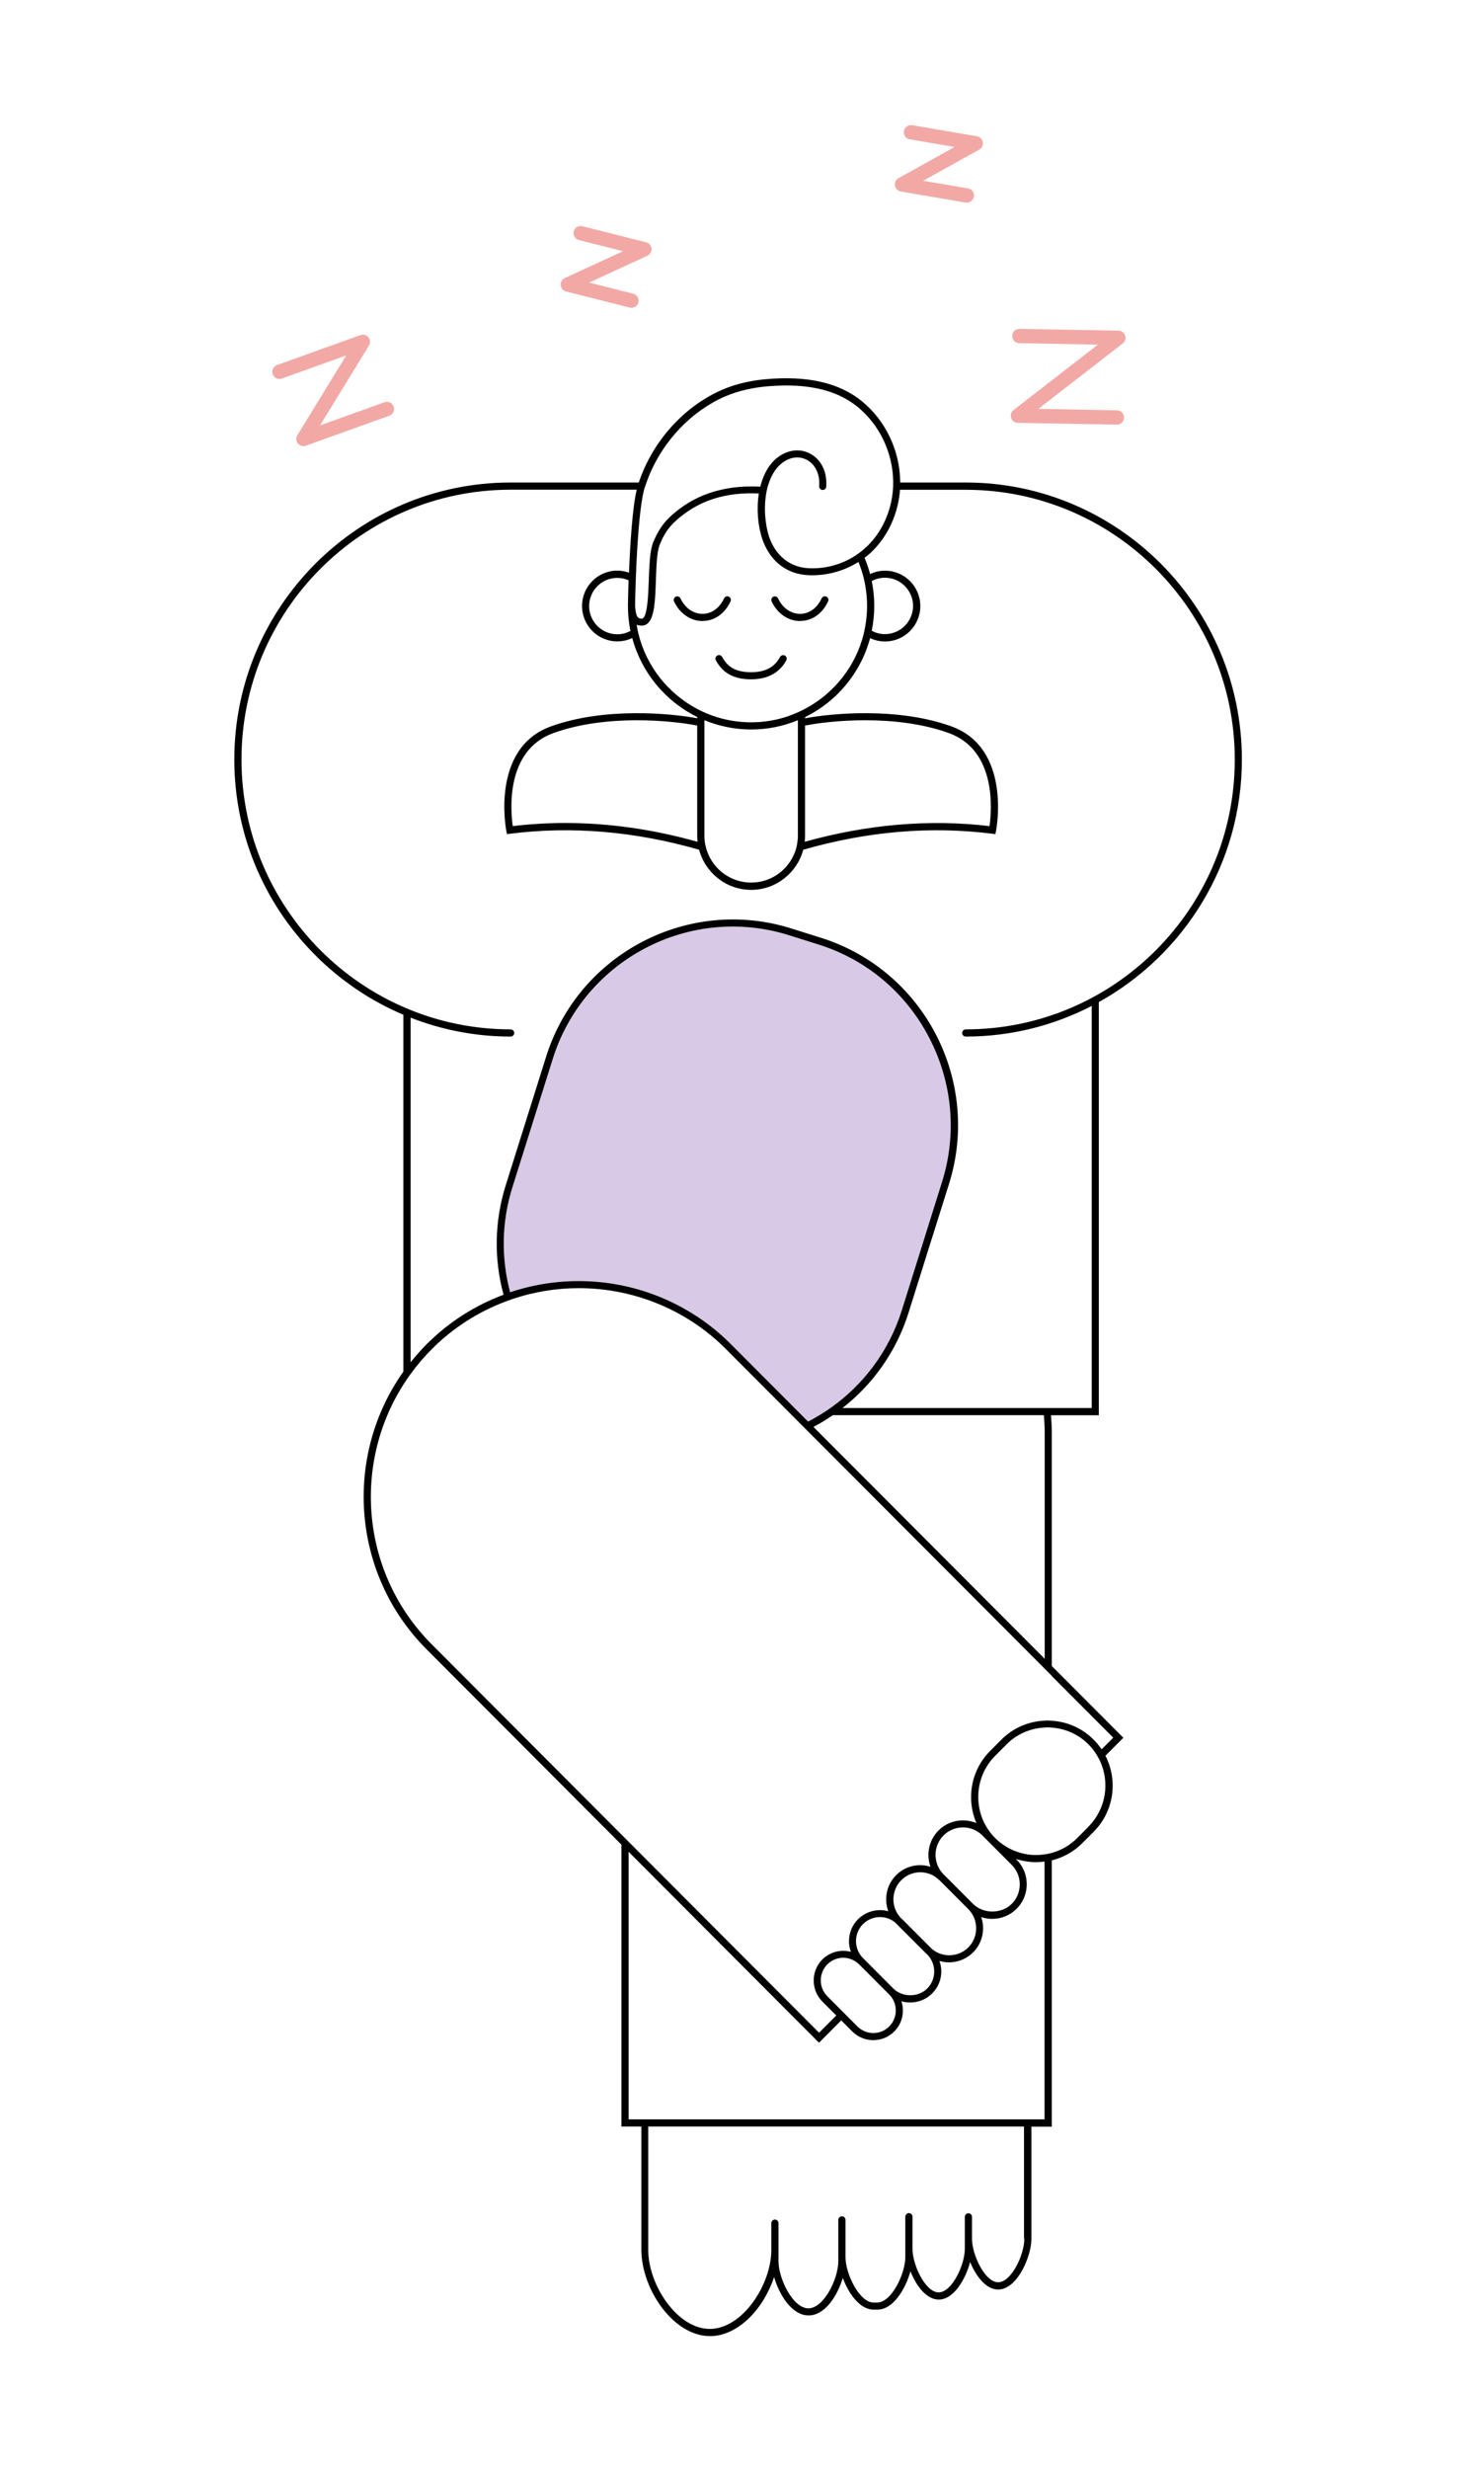 <svg xmlns="http://www.w3.org/2000/svg" fill="none" viewBox="0 0 190 316" height="316" width="190">
<g clip-path="url(#clip0_0_1220)">
<path fill="#F2A9A6" d="M38.85 57.101C38.578 57.101 38.318 56.975 38.14 56.766C37.9 56.463 37.869 56.044 38.067 55.71L44.329 45.489L36.084 48.45C35.615 48.617 35.082 48.377 34.915 47.895C34.748 47.414 34.988 46.891 35.468 46.724L46.155 42.885C46.52 42.759 46.927 42.864 47.167 43.167C47.407 43.47 47.439 43.889 47.24 44.224L40.979 54.444L49.223 51.483C49.703 51.316 50.225 51.557 50.392 52.038C50.559 52.519 50.319 53.042 49.839 53.21L39.152 57.049C39.048 57.08 38.944 57.101 38.839 57.101H38.85Z"></path>
<path fill="#F2A9A6" d="M80.855 39.401C80.782 39.401 80.709 39.401 80.636 39.37L72.475 37.309C72.099 37.215 71.828 36.891 71.786 36.504C71.755 36.116 71.963 35.75 72.318 35.583L79.769 32.152L74.124 30.729C73.633 30.604 73.341 30.112 73.456 29.62C73.581 29.128 74.082 28.825 74.562 28.951L82.723 31.012C83.099 31.106 83.37 31.43 83.412 31.817C83.443 32.204 83.234 32.57 82.879 32.737L75.428 36.169L81.074 37.591C81.564 37.717 81.857 38.209 81.742 38.7C81.638 39.119 81.262 39.391 80.855 39.391V39.401Z"></path>
<path fill="#F2A9A6" d="M123.778 25.938C123.778 25.938 123.674 25.938 123.622 25.927L115.325 24.505C114.939 24.442 114.647 24.139 114.584 23.752C114.522 23.364 114.699 22.988 115.043 22.8L122.213 18.814L116.473 17.831C115.972 17.747 115.638 17.276 115.732 16.774C115.816 16.272 116.285 15.948 116.786 16.021L125.083 17.444C125.469 17.506 125.761 17.81 125.834 18.197C125.897 18.584 125.719 18.96 125.375 19.149L118.205 23.134L123.945 24.118C124.446 24.201 124.78 24.672 124.686 25.174C124.613 25.624 124.227 25.938 123.789 25.938H123.778Z"></path>
<path fill="#F2A9A6" d="M142.991 54.35H142.97L130.301 54.12C129.915 54.12 129.57 53.858 129.456 53.492C129.341 53.126 129.456 52.718 129.769 52.477L140.57 44.109L130.499 43.92C129.998 43.92 129.591 43.491 129.602 42.989C129.602 42.487 130.019 42.09 130.52 42.09H130.541L143.21 42.32C143.596 42.32 143.941 42.581 144.056 42.947C144.17 43.313 144.056 43.721 143.742 43.962L132.941 52.331L143.012 52.519C143.513 52.519 143.92 52.948 143.909 53.45C143.909 53.952 143.492 54.35 142.991 54.35Z"></path>
<path fill="#D8C9E6" d="M85.436 166.397C85.718 166.523 86 166.659 86.282 166.795C88.912 168.092 91.385 169.839 93.576 172.025L101.737 180.205L102.656 181.126L103.47 181.942C103.96 181.691 104.451 181.409 104.931 181.126C105.411 180.833 105.881 180.53 106.34 180.205C110.535 177.256 113.833 172.956 115.482 167.694L118.174 159.116L118.446 158.237L120.637 151.25C122.568 145.109 121.983 138.56 118.988 132.807C116.003 127.053 110.984 122.827 104.858 120.892L101.069 119.699C88.369 115.693 74.791 122.785 70.794 135.516L65.629 151.95C64.241 156.365 64.157 160.989 65.337 165.382C71.89 163.186 79.102 163.52 85.447 166.387L85.436 166.397Z"></path>
<path fill="black" d="M140.685 128.256C151.59 122.21 159 110.567 159 97.208C159 77.667 143.137 61.756 123.632 61.756H115.252C115.252 61.683 115.252 61.61 115.252 61.536C115.179 57.603 113.353 53.806 110.368 51.368C107.446 48.983 103.418 48.063 98.043 48.533C95.664 48.743 93.503 49.329 91.635 50.27C87.075 52.55 83.433 56.819 81.784 61.756H65.357C45.863 61.767 30 77.667 30 97.208C30 111.885 38.944 124.501 51.644 129.878V175.561C43.995 186.336 44.976 201.431 54.608 211.086L79.561 236.098V272.178H82.118V287.974C82.118 292.933 86.177 299 90.905 299C94.568 299 97.824 295.38 99.108 291.437C99.775 293.759 101.414 296.353 103.522 296.353C105.63 296.353 107.216 293.843 107.905 291.552C108.657 293.581 110.097 295.611 111.86 295.611H112.34C114.355 295.611 115.941 292.964 116.567 290.704C117.298 292.556 118.612 294.324 120.188 294.324C122.119 294.324 123.632 291.709 124.206 289.512C124.947 291.332 126.241 293.037 127.796 293.037C130.259 293.037 132.054 288.769 132.054 286.551V272.189H134.663V238.107C136.124 237.751 137.47 237.008 138.556 235.92L140.017 234.456C142.647 231.82 143.148 227.855 141.53 224.717L143.826 222.415L134.663 213.231V183.417C134.663 182.653 134.621 181.89 134.559 181.136H140.685V128.267V128.256ZM82.462 62.677C82.462 62.677 82.483 62.603 82.493 62.572C82.577 62.3 82.671 62.028 82.765 61.767C84.382 57.174 87.805 53.23 92.063 51.096C93.837 50.207 95.883 49.663 98.147 49.454C99.034 49.381 99.869 49.339 100.683 49.339C104.555 49.339 107.561 50.249 109.815 52.09C112.591 54.36 114.292 57.896 114.355 61.568C114.355 61.631 114.355 61.704 114.355 61.767C114.355 62.07 114.355 62.373 114.323 62.687C114.115 65.397 112.956 68.012 111.109 69.832C110.848 70.083 110.577 70.324 110.295 70.554C110.055 70.742 109.804 70.92 109.544 71.098C107.79 72.238 105.703 72.824 103.574 72.73C101.184 72.625 99.327 71.171 98.481 68.734C97.96 67.206 97.74 64.884 98.158 62.834C98.158 62.792 98.179 62.739 98.189 62.698C98.241 62.436 98.314 62.185 98.398 61.944C98.419 61.892 98.429 61.84 98.45 61.788C98.742 60.94 99.16 60.177 99.744 59.601C100.788 58.576 102.082 58.273 103.198 58.806C104.252 59.308 104.889 60.459 104.889 61.788C104.889 61.923 104.889 62.059 104.879 62.206C104.858 62.457 105.035 62.677 105.286 62.708C105.536 62.739 105.755 62.551 105.787 62.3C105.807 62.133 105.797 61.965 105.797 61.798C105.797 60.114 104.962 58.649 103.585 57.99C102.124 57.3 100.412 57.666 99.097 58.953C98.356 59.685 97.824 60.679 97.48 61.798C97.48 61.819 97.469 61.84 97.459 61.861C97.417 62.007 97.375 62.143 97.344 62.29C95.476 62.196 93.764 62.331 92.178 62.719C89.799 63.283 87.722 64.382 85.906 66.035C84.883 66.966 84.174 68.043 83.579 69.539C83.547 69.633 83.516 69.748 83.485 69.853C83.182 70.951 83.13 72.552 83.067 74.236C83.057 74.613 83.036 75.031 83.015 75.471C82.942 77.113 82.765 78.954 82.264 79.163C82.232 79.174 82.201 79.184 82.17 79.184C81.544 79.184 81.408 78.724 81.314 77.584C81.314 77.102 81.335 76.109 81.377 74.843C81.387 74.498 81.397 74.121 81.418 73.744C81.439 73.127 81.471 72.468 81.502 71.788C81.679 68.347 81.982 64.413 82.462 62.698V62.677ZM100.986 91.643C99.473 92.166 97.855 92.449 96.165 92.449C94.474 92.449 92.856 92.166 91.343 91.643C90.623 91.392 89.924 91.089 89.256 90.733C85.561 88.777 82.785 85.314 81.752 81.161C81.669 80.826 81.596 80.492 81.544 80.147C81.533 80.084 81.523 80.021 81.512 79.958C81.564 79.979 81.617 80 81.669 80.01C81.815 80.052 81.982 80.073 82.17 80.073C82.493 80.073 82.765 79.958 82.973 79.749C83.808 78.944 83.892 76.726 83.975 74.236C84.038 72.531 84.09 70.763 84.424 69.822C84.956 68.451 85.582 67.51 86.511 66.673C89.319 64.11 92.794 62.959 97.156 63.158C96.843 65.145 97.031 67.321 97.605 69.006C98.575 71.82 100.725 73.504 103.522 73.619C105.797 73.713 108.03 73.106 109.909 71.924C110.18 72.583 110.399 73.263 110.577 73.954C110.66 74.288 110.733 74.623 110.785 74.968C110.932 75.805 111.015 76.674 111.015 77.552C111.015 78.431 110.932 79.299 110.785 80.136C110.723 80.481 110.66 80.816 110.577 81.151C109.544 85.304 106.768 88.766 103.073 90.722C102.405 91.078 101.706 91.382 100.986 91.633V91.643ZM103.073 92.867C106.214 92.239 114.668 91.361 121.493 93.829C127.671 96.068 126.961 103.841 126.69 105.734C118.967 104.824 111.036 105.504 103.031 107.742C103.063 107.481 103.073 107.23 103.073 106.958V92.857V92.867ZM102.155 92.177V106.958C102.155 107.324 102.113 107.669 102.061 108.014C101.998 108.37 101.904 108.726 101.779 109.061C100.923 111.341 98.742 112.963 96.175 112.963C93.608 112.963 91.416 111.331 90.571 109.061C90.446 108.726 90.352 108.381 90.279 108.014C90.216 107.669 90.185 107.314 90.185 106.958V92.177C92.032 92.94 94.056 93.369 96.175 93.369C98.293 93.369 100.318 92.94 102.165 92.177H102.155ZM89.308 107.742C83.61 106.142 77.943 105.336 72.37 105.336C70.116 105.336 67.872 105.472 65.65 105.734C65.378 103.841 64.658 96.058 70.847 93.829C77.661 91.361 86.115 92.239 89.266 92.867V106.968C89.266 107.23 89.287 107.491 89.308 107.742ZM131.146 286.541C131.146 288.581 129.497 292.106 127.796 292.106C126.095 292.106 124.446 288.581 124.446 286.541V283.737C124.446 283.486 124.238 283.277 123.987 283.277C123.737 283.277 123.528 283.486 123.528 283.737V287.838C123.528 289.878 121.879 293.403 120.178 293.403C118.477 293.403 116.828 289.878 116.828 287.838V283.717C116.828 283.465 116.619 283.256 116.369 283.256C116.118 283.256 115.91 283.465 115.91 283.717V288.884C115.91 291.018 114.135 294.701 112.32 294.701H111.839C110.024 294.701 108.249 291.018 108.249 288.884V284.125C108.249 283.873 108.041 283.664 107.79 283.664C107.54 283.664 107.331 283.873 107.331 284.125V289.397C107.331 291.677 105.474 295.443 103.501 295.443C101.529 295.443 99.671 291.667 99.671 289.397V284.543C99.671 284.292 99.462 284.083 99.212 284.083C98.961 284.083 98.753 284.292 98.753 284.543V287.974C98.753 292.43 95.048 298.079 90.874 298.079C86.699 298.079 82.994 292.43 82.994 287.974V272.178H131.104V286.541H131.146ZM133.745 271.258H80.479V237.008L104.858 261.445L107.707 258.589L109.126 260.012C109.867 260.755 110.838 261.121 111.808 261.121C112.779 261.121 113.749 260.755 114.49 260.012C115.231 259.269 115.596 258.338 115.596 257.324C115.596 256.916 115.534 256.518 115.409 256.141C115.774 256.246 116.15 256.298 116.536 256.298C117.6 256.298 118.602 255.88 119.353 255.137C120.47 254.018 120.783 252.386 120.282 250.984C120.679 251.099 121.096 251.162 121.503 251.162C122.62 251.162 123.737 250.733 124.592 249.886C125.417 249.059 125.866 247.961 125.866 246.789C125.866 246.298 125.782 245.817 125.626 245.367C126.085 245.524 126.554 245.597 127.034 245.597C128.172 245.597 129.299 245.168 130.165 244.3C131.887 242.574 131.887 239.76 130.165 238.023L130.071 237.929C130.896 238.19 131.762 238.337 132.649 238.337C133.014 238.337 133.38 238.306 133.734 238.264V271.258H133.745ZM120.261 240.628L121.357 241.726L122.307 242.678L122.954 243.327L123.935 244.31L123.977 244.352C124.624 245.001 124.978 245.869 124.978 246.8C124.978 247.731 124.624 248.599 123.977 249.248C122.703 250.524 120.668 250.587 119.312 249.446L118.091 248.223L117.444 247.574L115.503 245.628C115.45 245.576 115.388 245.524 115.336 245.482C114.72 244.833 114.386 243.996 114.386 243.097C114.386 242.197 114.741 241.297 115.388 240.649C116.056 239.969 116.943 239.634 117.83 239.634C118.717 239.634 119.593 239.969 120.272 240.649L120.261 240.628ZM119.781 237.406C119.781 236.464 120.147 235.575 120.804 234.916C121.462 234.257 122.349 233.891 123.288 233.891C124.227 233.891 125.114 234.257 125.772 234.916L127.911 237.061L128.558 237.709L129.539 238.693C130.196 239.352 130.562 240.241 130.562 241.182C130.562 242.124 130.196 243.013 129.539 243.672C128.214 244.99 125.897 244.99 124.571 243.672L123.59 242.689L122.943 242.04L120.804 239.896C120.147 239.237 119.781 238.347 119.781 237.406ZM114.678 246.12C114.678 246.12 114.709 246.162 114.73 246.183L116.776 248.233L117.423 248.882L118.435 249.896C118.508 249.97 118.581 250.032 118.654 250.095L118.717 250.158C119.907 251.361 119.907 253.307 118.717 254.51C117.569 255.66 115.534 255.66 114.375 254.51L113.081 253.212L112.434 252.564L110.493 250.618C109.919 250.043 109.596 249.269 109.596 248.442C109.596 247.616 109.909 246.842 110.493 246.266C111.067 245.691 111.839 245.367 112.664 245.367C113.405 245.367 114.115 245.628 114.668 246.109L114.678 246.12ZM110.003 251.424L111.787 253.212L112.434 253.861L113.854 255.284C114.396 255.828 114.689 256.549 114.689 257.324C114.689 258.098 114.386 258.819 113.854 259.363C112.727 260.493 110.9 260.493 109.773 259.363L108.354 257.941L107.707 257.292L105.922 255.503C105.38 254.959 105.087 254.238 105.087 253.463C105.087 252.689 105.39 251.968 105.922 251.424C106.486 250.859 107.227 250.576 107.957 250.576C108.688 250.576 109.429 250.859 109.992 251.424H110.003ZM139.37 233.797L137.909 235.261C137.001 236.172 135.884 236.82 134.663 237.155C134.36 237.239 134.058 237.301 133.745 237.343C133.39 237.395 133.025 237.427 132.659 237.427C131.553 237.427 130.489 237.176 129.518 236.726C129.226 236.59 128.955 236.444 128.683 236.266C128.224 235.973 127.796 235.638 127.41 235.251C126.012 233.849 125.25 231.987 125.25 229.989C125.25 227.991 126.022 226.129 127.41 224.727L128.871 223.263C130.176 221.955 131.898 221.202 133.745 221.108C133.87 221.108 133.985 221.087 134.11 221.087C134.298 221.087 134.475 221.097 134.653 221.118C136.437 221.244 138.086 221.986 139.359 223.263C139.756 223.66 140.09 224.089 140.372 224.539C140.539 224.811 140.695 225.093 140.831 225.376C142.114 228.127 141.624 231.516 139.359 233.786L139.37 233.797ZM134.663 214.517L142.532 222.405L141.04 223.901C140.747 223.461 140.403 223.033 140.006 222.646C138.566 221.202 136.688 220.365 134.653 220.24C134.475 220.229 134.287 220.208 134.11 220.208C133.985 220.208 133.86 220.219 133.745 220.229C131.658 220.323 129.706 221.16 128.224 222.646L126.763 224.11C125.198 225.679 124.331 227.782 124.331 230.02C124.331 231.182 124.571 232.301 125.01 233.337C124.467 233.106 123.883 232.991 123.288 232.991C122.098 232.991 120.992 233.452 120.157 234.289C118.905 235.544 118.571 237.364 119.134 238.933C117.632 238.452 115.92 238.808 114.73 240.011C113.906 240.837 113.457 241.936 113.457 243.107C113.457 243.63 113.551 244.143 113.728 244.624C113.394 244.53 113.04 244.478 112.674 244.478C111.61 244.478 110.608 244.896 109.857 245.639C109.105 246.392 108.698 247.396 108.698 248.463C108.698 248.934 108.782 249.384 108.938 249.813C107.676 249.478 106.267 249.813 105.286 250.796C104.576 251.507 104.179 252.47 104.179 253.484C104.179 254.499 104.576 255.462 105.286 256.173L107.07 257.962L104.868 260.169L80.49 235.732L79.571 234.812L55.266 210.448C46.28 201.441 45.07 187.539 51.655 177.203C51.947 176.743 52.25 176.293 52.573 175.854C53.377 174.745 54.274 173.688 55.276 172.684C58.042 169.912 61.277 167.882 64.721 166.585C64.867 166.533 65.013 166.481 65.159 166.428C65.305 166.376 65.441 166.324 65.587 166.271C68.342 165.34 71.233 164.87 74.113 164.87C77.787 164.87 81.46 165.633 84.883 167.14C85.165 167.265 85.447 167.391 85.728 167.527C88.338 168.793 90.79 170.498 92.95 172.674L100.464 180.205L101.383 181.126L102.624 182.371L102.948 182.695L103.303 183.051L133.776 213.597L134.694 214.517H134.663ZM106.611 181.126H133.651C133.713 181.879 133.755 182.632 133.755 183.407V212.31L104.148 182.632C105.004 182.183 105.828 181.68 106.621 181.136L106.611 181.126ZM103.459 181.942L102.645 181.126L101.727 180.205L93.566 172.025C91.374 169.828 88.901 168.092 86.271 166.795C85.989 166.659 85.708 166.523 85.426 166.397C79.081 163.531 71.869 163.196 65.316 165.393C64.147 160.999 64.22 156.375 65.608 151.961L70.774 135.527C74.771 122.796 88.358 115.703 101.049 119.71L104.837 120.902C110.963 122.838 115.983 127.064 118.967 132.817C121.952 138.571 122.536 145.119 120.616 151.26L118.425 158.248L118.153 159.127L115.461 167.705C113.812 172.966 110.514 177.266 106.319 180.216C105.86 180.54 105.39 180.844 104.91 181.136C104.43 181.429 103.95 181.701 103.449 181.952L103.459 181.942ZM139.766 180.216H107.863C111.735 177.193 114.762 173.008 116.337 167.977L118.988 159.524L119.27 158.635L121.503 151.532C125.657 138.32 118.31 124.187 105.129 120.034L101.341 118.842C88.16 114.689 74.061 122.043 69.918 135.255L64.752 151.699C63.301 156.313 63.228 161.135 64.47 165.717C60.88 167.056 57.509 169.159 54.629 172.046C53.888 172.789 53.21 173.563 52.573 174.358V130.254C56.549 131.803 60.859 132.671 65.378 132.671C65.629 132.671 65.837 132.462 65.837 132.211C65.837 131.96 65.629 131.75 65.378 131.75C46.364 131.74 30.918 116.247 30.918 97.208C30.918 78.169 46.374 62.677 65.368 62.677H81.523C80.97 64.926 80.677 69.717 80.531 73.295C80.062 73.127 79.561 73.033 79.039 73.033C76.545 73.033 74.52 75.062 74.52 77.563C74.52 80.063 76.545 82.092 79.039 82.092C79.728 82.092 80.364 81.935 80.949 81.663C82.138 86.109 85.217 89.781 89.266 91.769V91.936C85.895 91.298 77.421 90.482 70.534 92.972C62.769 95.775 64.804 106.236 64.825 106.341L64.909 106.759L65.326 106.707C73.205 105.713 81.304 106.403 89.506 108.757C90.299 111.707 92.982 113.894 96.175 113.894C99.368 113.894 102.05 111.707 102.844 108.757C111.036 106.403 119.145 105.713 127.024 106.707L127.441 106.759L127.525 106.341C127.546 106.236 129.581 95.786 121.816 92.972C114.929 90.482 106.454 91.298 103.084 91.936V91.779C107.133 89.791 110.211 86.12 111.401 81.674C111.986 81.946 112.633 82.103 113.311 82.103C115.805 82.103 117.83 80.073 117.83 77.573C117.83 75.073 115.805 73.043 113.311 73.043C112.622 73.043 111.986 73.2 111.401 73.472C111.213 72.761 110.973 72.071 110.692 71.401C111.057 71.119 111.422 70.815 111.746 70.481C113.76 68.483 115.012 65.637 115.231 62.687H123.643C142.636 62.687 158.092 78.18 158.092 97.219C158.092 116.258 142.636 131.75 123.643 131.75C123.392 131.75 123.183 131.96 123.183 132.211C123.183 132.462 123.392 132.671 123.643 132.671C129.456 132.671 134.934 131.248 139.777 128.748V180.226L139.766 180.216ZM80.719 80.753C80.218 81.025 79.634 81.182 79.029 81.182C77.046 81.182 75.428 79.561 75.428 77.573C75.428 75.585 77.046 73.964 79.029 73.964C79.55 73.964 80.041 74.079 80.479 74.278C80.416 75.92 80.396 77.176 80.396 77.584C80.396 78.671 80.51 79.739 80.719 80.774V80.753ZM111.61 74.372C112.111 74.1 112.695 73.943 113.301 73.943C115.283 73.943 116.901 75.565 116.901 77.552C116.901 79.54 115.283 81.161 113.301 81.161C112.685 81.161 112.111 81.004 111.61 80.732C111.819 79.707 111.933 78.64 111.933 77.542C111.933 76.443 111.819 75.387 111.61 74.351V74.372Z"></path>
<path fill="black" d="M96.165 86.946C93.983 86.946 92.554 86.172 91.656 84.519C91.531 84.299 91.614 84.017 91.844 83.902C92.063 83.776 92.345 83.86 92.46 84.09C93.201 85.45 94.307 86.036 96.165 86.036C98.022 86.036 99.181 85.377 99.869 84.09C99.995 83.871 100.266 83.787 100.485 83.902C100.704 84.017 100.788 84.299 100.673 84.519C100.078 85.628 98.815 86.946 96.165 86.946Z"></path>
<path fill="black" d="M89.945 79.487C88.411 79.487 87.023 78.525 86.302 76.977C86.198 76.747 86.302 76.475 86.522 76.37C86.751 76.266 87.023 76.37 87.127 76.59C87.691 77.814 88.765 78.567 89.945 78.567C91.103 78.567 92.136 77.824 92.7 76.59C92.804 76.36 93.076 76.255 93.305 76.36C93.535 76.464 93.639 76.736 93.535 76.966C92.815 78.535 91.479 79.477 89.945 79.477V79.487Z"></path>
<path fill="black" d="M102.437 79.487C100.903 79.487 99.514 78.525 98.794 76.977C98.69 76.747 98.794 76.475 99.014 76.37C99.243 76.266 99.514 76.37 99.619 76.59C100.182 77.814 101.257 78.567 102.437 78.567C103.595 78.567 104.628 77.824 105.192 76.59C105.296 76.36 105.567 76.255 105.797 76.36C106.027 76.464 106.131 76.736 106.027 76.966C105.307 78.535 103.971 79.477 102.437 79.477V79.487Z"></path>
</g>
<defs>
<clipPath id="clip0_0_1220">
<rect transform="translate(30 16)" fill="white" height="283" width="129"></rect>
</clipPath>
</defs>
</svg>
